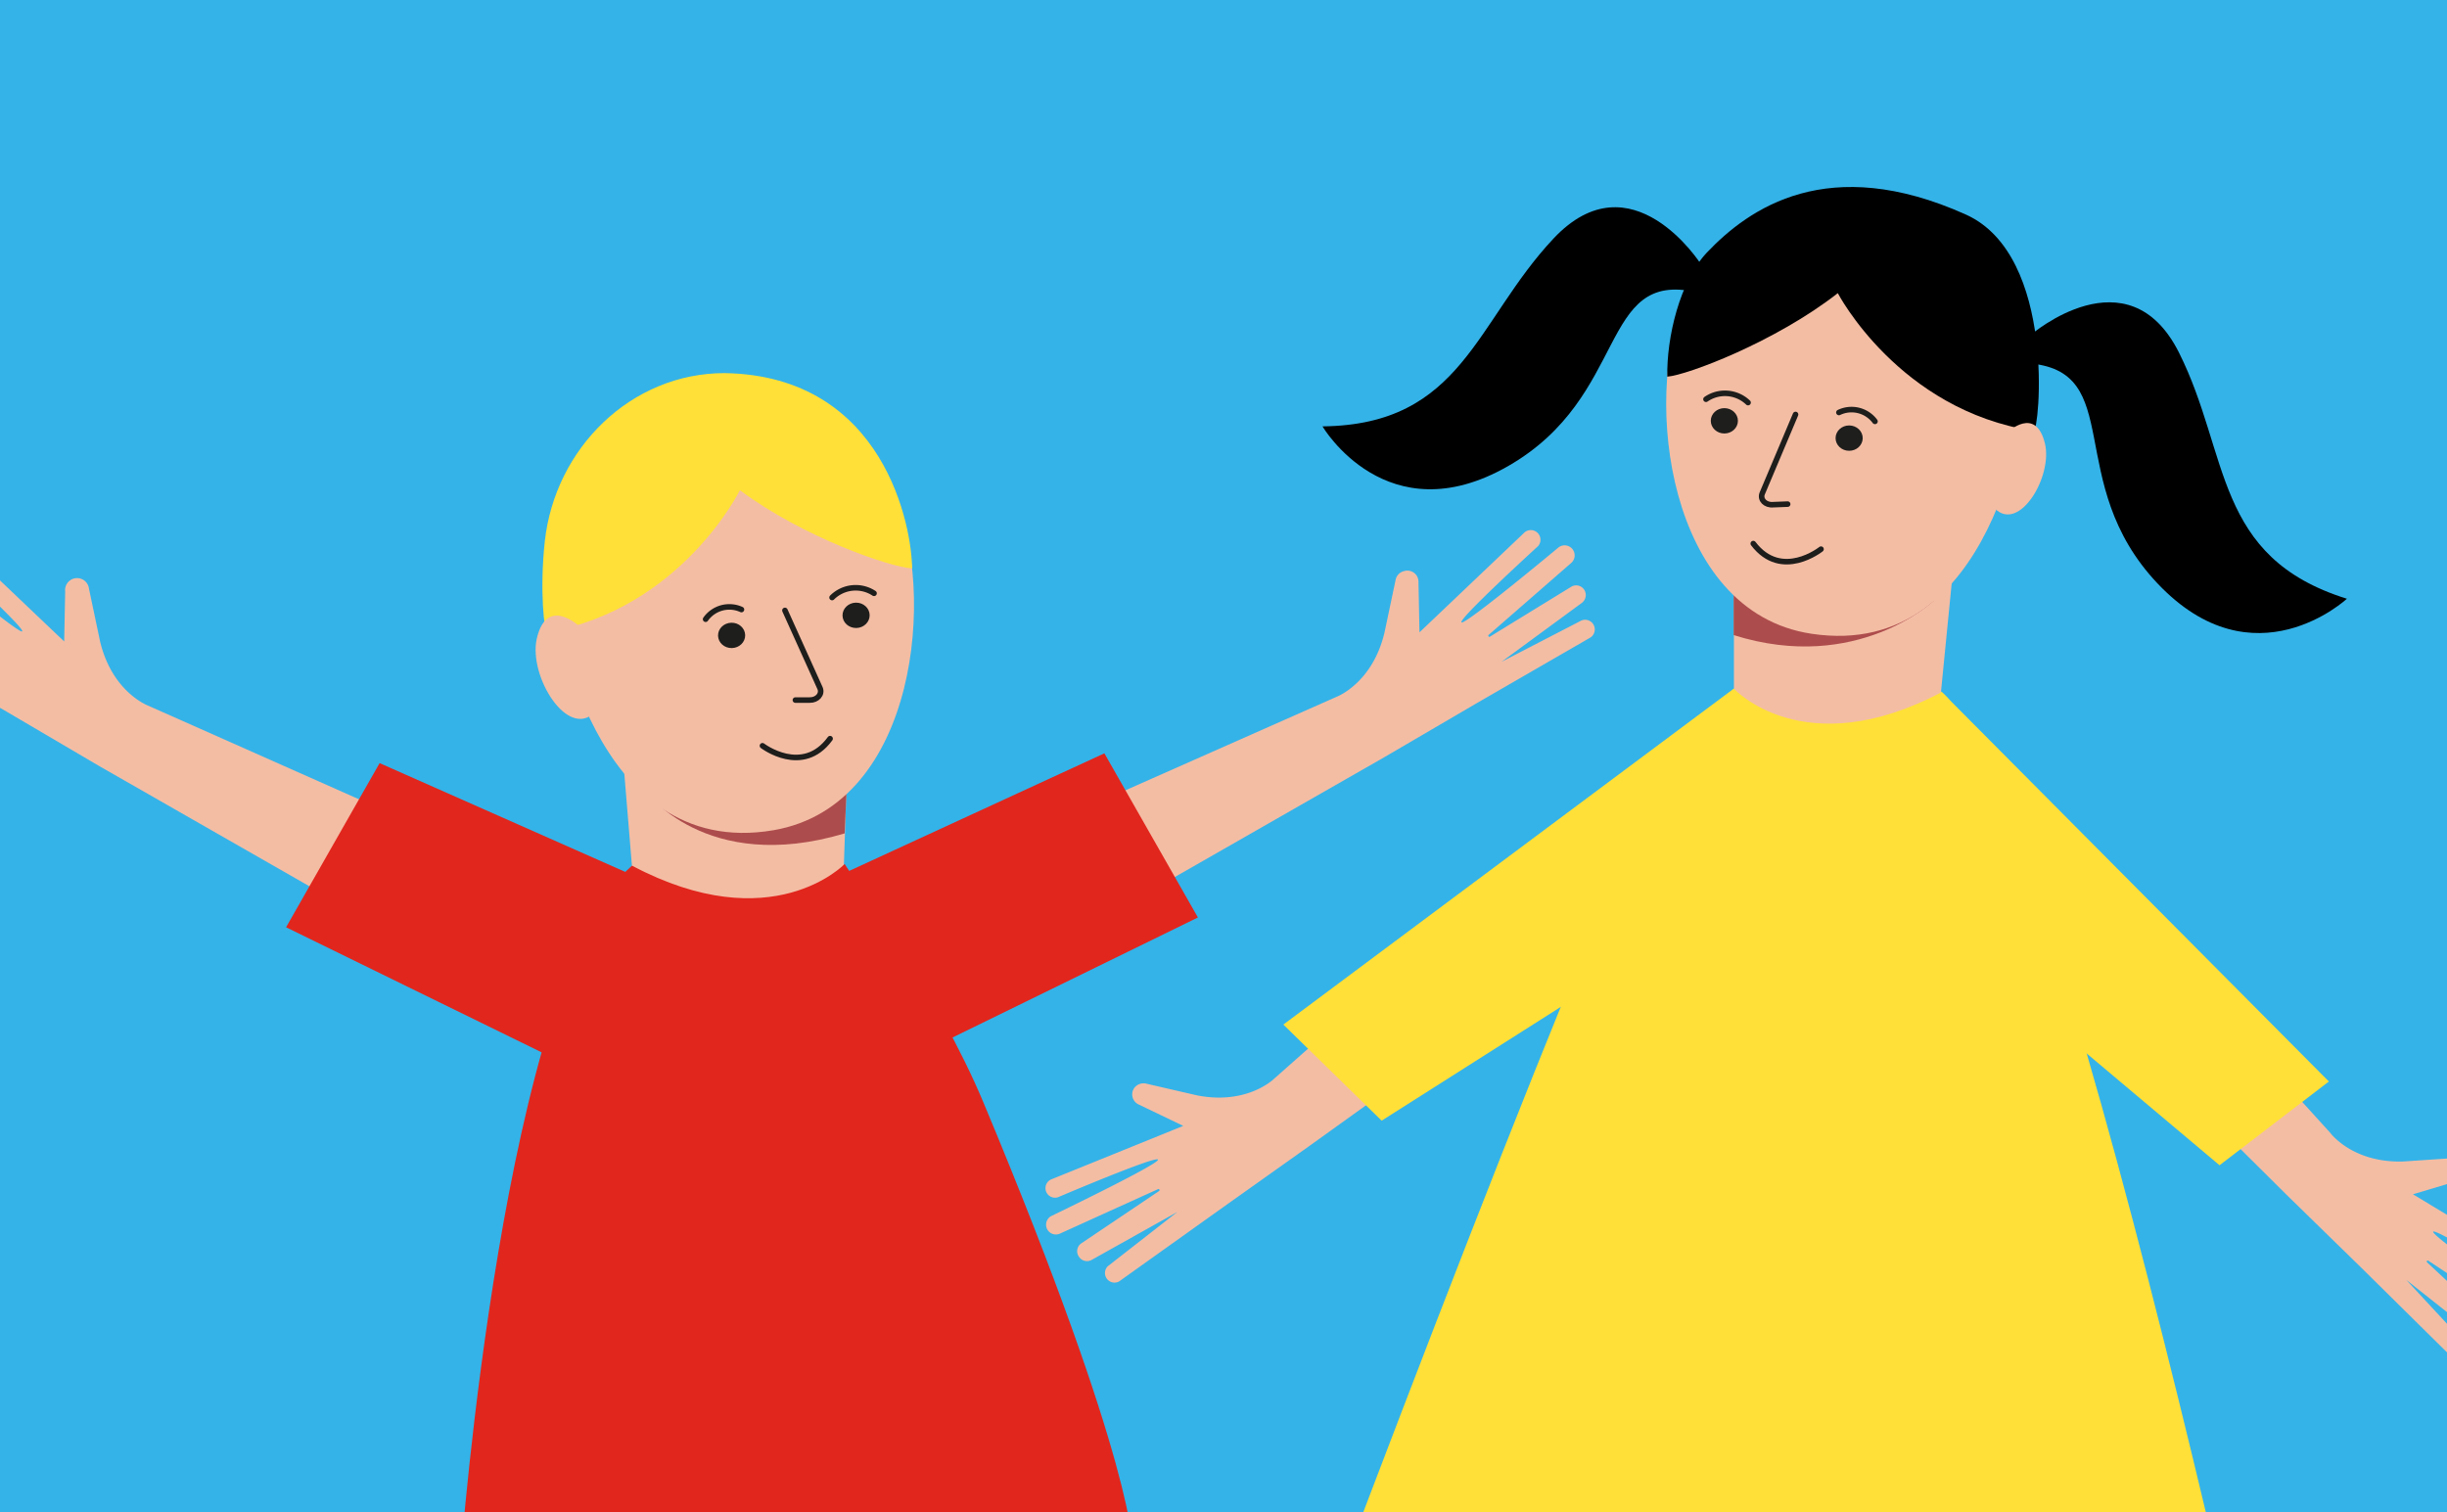<svg id="Calque_1" data-name="Calque 1" xmlns="http://www.w3.org/2000/svg" xmlns:xlink="http://www.w3.org/1999/xlink" viewBox="0 0 220 136"><defs><style>.cls-1,.cls-7{fill:none;}.cls-2{clip-path:url(#clip-path);}.cls-3{fill:#34b3e8;}.cls-4{clip-path:url(#clip-path-2);}.cls-5{fill:#f3bda4;}.cls-6{fill:#ad4c4c;}.cls-7{stroke:#1e1e1c;stroke-linecap:round;stroke-linejoin:round;stroke-width:0.5px;}.cls-8{fill:#1e1e1c;}.cls-9{fill:#ffe038;}.cls-10{fill:#e1261d;}</style><clipPath id="clip-path"><rect class="cls-1" x="-0.95" y="-0.44" width="221.7" height="136.94"/></clipPath><clipPath id="clip-path-2"><polygon class="cls-1" points="-6.33 -2 230.17 -1.5 229.67 136.5 -6 136.5 -6.33 -2"/></clipPath></defs><title>Plan de travail 321</title><g class="cls-2"><rect class="cls-3" x="-0.75" y="-1" width="224.25" height="138.25"/><g class="cls-4"><polygon class="cls-3" points="24 137.5 226.5 137.33 226.17 -1.33 24 -1.5 24 137.5"/><path class="cls-5" d="M161.55,24.05l-5.66,21.6,0,21,5.48,4.49a11.74,11.74,0,0,0,9.7.5l3-5,2.1-21.29Z"/><path class="cls-6" d="M155.87,57.11V51.58s13.66,4.34,18,2.43C173.87,54,167,60.61,155.87,57.11Z"/><path class="cls-5" d="M170.75,18.41c-9.91-.82-16.15,1.48-19.44,9.12-3.45,8-1.55,27.5,11.57,29.46C179.43,59.47,182,36.48,182,36.48s-.23-5.35-.44-6.73C181.16,26.87,178.8,19.06,170.75,18.41Z"/><path d="M182.84,38.75c-12.14-1.86-17.61-12.39-17.61-12.39-5.6,4.38-13.53,7.37-15.33,7.51-.07-3.53,1.13-8.58,3.55-11.15,3.8-4,10.9-9,23.31-3.42C184.93,23,183.35,38.83,182.84,38.75Z"/><path class="cls-5" d="M179.34,45.72c2.2,2.21,5.24-2.89,4.51-5.85-.84-3.42-3.35-1-3.35-1"/><path d="M152.91,23.74s-6.22-9.76-13.24-2.29S131.48,38.2,118.9,38.34c0,0,5.77,9.83,16.69,3.57s8.1-17.67,16.95-15.63"/><path d="M182.57,30.12s8.75-7.57,13.34,1.6S199,50.1,211,53.84c0,0-8.35,7.77-17-1.35s-2.71-19.25-11.78-19.83"/><path class="cls-7" d="M168.57,37.89a2.62,2.62,0,0,0-3.24-.8"/><path class="cls-7" d="M157.16,36.2a3,3,0,0,0-3.78-.3"/><path class="cls-7" d="M163.72,49.38s-3.55,2.84-6.09-.5"/><ellipse class="cls-8" cx="166.26" cy="39.4" rx="1.14" ry="1.22" transform="translate(126.53 205.58) rotate(-89.89)"/><ellipse class="cls-8" cx="155.03" cy="37.84" rx="1.22" ry="1.14"/><path class="cls-7" d="M161.43,37.27l-3,7.11c-.21.54.28,1.07,1,1l1.29-.05"/><path class="cls-9" d="M155.88,61.92s6.29,6.88,18.7.31c11.37,9.87,34,119.69,34,119.69l-101.27-5.26s22.55-61.2,36.08-93.58C147.52,73.27,155.27,63,155.88,61.92Z"/><path class="cls-5" d="M173.13,75.2l32.36,32.15,6.79,6.63,8.21,8.11a.86.86,0,0,0,1.23-1.2l-5.38-5.8,6.91,5.47a.86.86,0,0,0,1.12-1.29l-6.16-5.76a.09.09,0,0,1,.12-.14l8.07,5.34a.88.88,0,0,0,1.2-.21.9.9,0,0,0-.2-1.25s-8.91-6.2-8.64-6.5,8.32,4.76,8.32,4.76a.86.86,0,0,0,.86-1.48l-11-6.64,4.25-1.27a1,1,0,0,0-.36-2l-4.75.32c-4.6.15-6.58-2.58-6.58-2.58L181.5,71Z"/><polygon class="cls-9" points="168.48 78.63 199.55 104.78 209.38 97.25 174.52 62.17 168.48 78.63"/><path class="cls-5" d="M154.76,76.45,117.7,103.06,110,108.53l-9.39,6.7a.86.86,0,0,1-1-1.38l6.24-4.87-7.7,4.31A.86.86,0,0,1,97,113a.85.85,0,0,1,.22-1.2l7-4.71a.1.1,0,0,0-.09-.17l-8.82,4a.88.88,0,0,1-.76-1.59s9.78-4.71,9.56-5.06-9,3.39-9,3.39a.86.86,0,0,1-.62-1.6l11.89-4.82-4-1.92A1,1,0,0,1,102,97.8a1.05,1.05,0,0,1,1-.37l4.64,1.07c4.52.88,6.91-1.5,6.91-1.5l29-25.68Z"/><polygon class="cls-9" points="159.11 78.61 124.22 100.77 115.38 92.13 155.88 61.92 159.11 78.61"/></g><path class="cls-5" d="M70.57,45.88l5.65,21.6L75.5,88.69l-4.73,4.24a11.74,11.74,0,0,1-9.7.5l-3.38-5L55.93,67.15Z"/><path class="cls-5" d="M84.28,91.07l40.21-23,8.31-4.86L143,57.32a.87.87,0,0,0-.83-1.52L135,59.51l7.22-5.3a.88.88,0,0,0,.24-1.13.86.86,0,0,0-1.21-.31l-7.3,4.48c-.1.06-.19-.08-.11-.16l7.41-6.46a.9.9,0,0,0-1.16-1.38s-8.47,7.06-8.7,6.71,6.9-6.86,6.9-6.86a.87.87,0,0,0-1.21-1.24l-9.46,9-.09-4.51a1,1,0,0,0-1.28-1,1,1,0,0,0-.78.81l-1,4.74c-1.09,4.55-4.29,5.75-4.29,5.75L84.26,78.56Z"/><polygon class="cls-10" points="75.94 78.5 99.29 67.74 107.7 82.5 78.08 96.99 75.94 78.5"/><path class="cls-6" d="M75.94,74.94l.25-5.69S62.3,73,58,71.09C58,71.09,63.41,78.69,75.94,74.94Z"/><path class="cls-5" d="M60.83,36.25c9.88-1,16.17,1.12,19.63,8.68,3.63,7.93,2.17,27.46-10.9,29.72C53.07,77.49,49.94,54.57,49.94,54.57s.11-5.35.29-6.74C50.61,45,52.79,37.09,60.83,36.25Z"/><path class="cls-9" d="M49.2,56.86c12.09-2.14,17.32-12.78,17.32-12.78C72.22,48.32,80,51,82,51.11c0-3.53-2.38-17.32-16.85-17.56-8.43,0-15.25,6.76-16.17,15.13C48.5,53.12,48.94,56.91,49.2,56.86Z"/><path class="cls-5" d="M53.52,64c-2.44,2.57-6-3.15-5.27-6.53.87-3.91,3.78-1.2,3.78-1.2"/><path class="cls-7" d="M63.44,55.68a2.61,2.61,0,0,1,3.22-.87"/><path class="cls-7" d="M74.81,53.73a3,3,0,0,1,3.77-.38"/><path class="cls-7" d="M68.55,67.06s3.61,2.75,6.08-.64"/><ellipse class="cls-8" cx="65.78" cy="57.13" rx="1.22" ry="1.14" transform="translate(-1.38 1.63) rotate(-1.4)"/><ellipse class="cls-8" cx="76.97" cy="55.33" rx="1.22" ry="1.14" transform="translate(-1.21 1.72) rotate(-1.27)"/><path class="cls-7" d="M70.57,54.89l3.16,7c.22.53-.25,1.07-.93,1.06l-1.29,0"/><path class="cls-5" d="M49.14,91.89l-40.21-23L.61,64-9.53,58.14a.87.87,0,0,1-.38-1.08.87.87,0,0,1,1.21-.45l7.13,3.71L-8.79,55A.87.87,0,0,1-9,53.9a.87.87,0,0,1,1.21-.32l7.29,4.48a.1.1,0,0,0,.12-.15l-7.41-6.47a.89.89,0,0,1-.11-1.23.91.91,0,0,1,1.27-.15S1.81,57.12,2,56.77s-6.91-6.85-6.91-6.85a.87.87,0,0,1,.11-1.31.86.86,0,0,1,1.11.07l9.46,9,.09-4.5A1,1,0,0,1,8,52.94l1,4.75c1.09,4.54,4.29,5.75,4.29,5.75L49.16,79.37Z"/><polygon class="cls-10" points="56.82 78.67 34.13 68.62 25.72 83.38 55.34 97.88 56.82 78.67"/><path class="cls-10" d="M75.94,77.69s-6.51,6.83-19.12.15C45.27,87.87,41.42,140,41.42,140l60.43-.72s.33-7.21-13.41-40.09C84.27,89.19,76.55,78.74,75.94,77.69Z"/></g></svg>